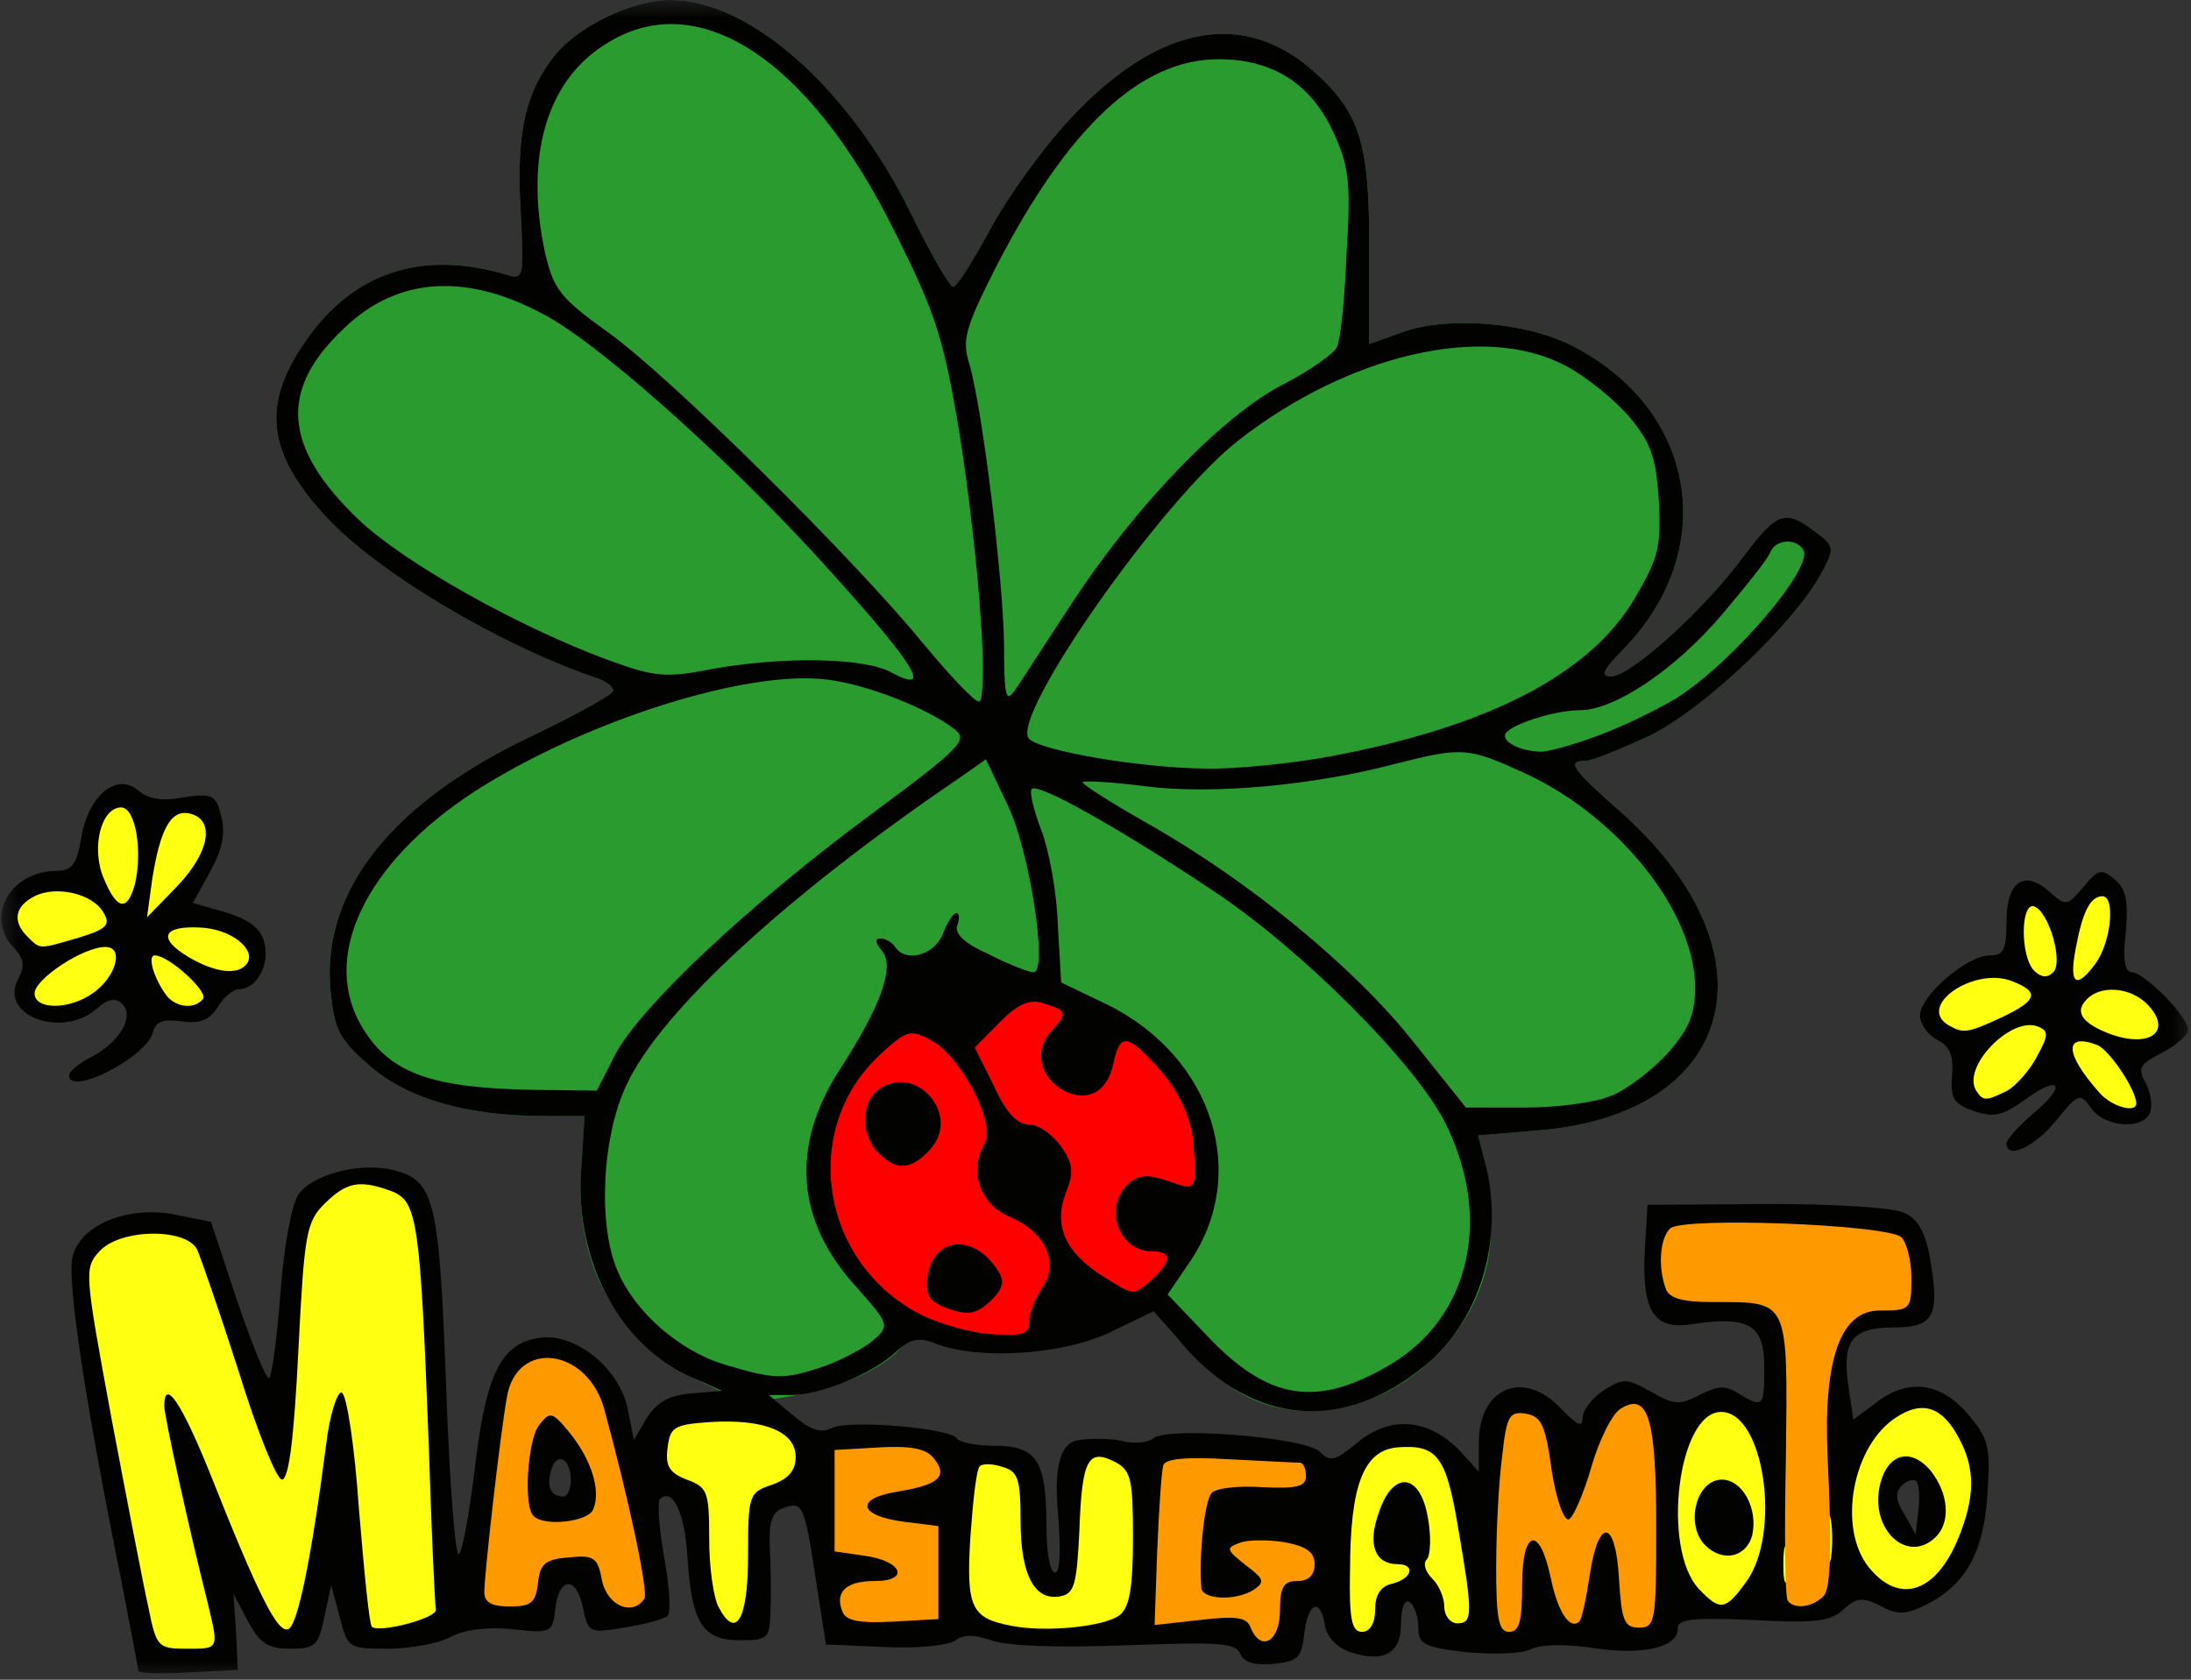 <svg width="60" height="46" viewBox="0 0 60 46" fill="none" xmlns="http://www.w3.org/2000/svg">
<rect x="0" y="0" width="60" height="46" fill="#333333" stroke="none"/>
<g clip-path="url(#clip0_610_2713)">
<mask id="mask0_610_2713" style="mask-type:luminance" maskUnits="userSpaceOnUse" x="0" y="0" width="60" height="46">
<path d="M60 0H0V46H60V0Z" fill="white"/>
</mask>
<g mask="url(#mask0_610_2713)">
<path d="M34.105 38.227C33.039 37.671 31.263 35.75 31.263 35.148C31.263 34.892 31.477 34.429 31.737 34.106C33.395 32.045 32.376 29.544 29.322 28.039C28.494 27.645 27.64 27.321 27.428 27.321C27.216 27.321 26.954 27.229 26.882 27.09C26.81 26.974 26.385 26.859 25.958 26.859C25.296 26.859 25.152 26.975 24.892 27.739C24.703 28.203 24.204 29.198 23.756 29.915C22.5 31.883 22.714 33.319 24.489 34.94C25.887 36.214 24.631 37.696 21.694 38.228C20.558 38.437 20.321 38.391 19.231 37.858C16.911 36.723 15.75 34.709 15.915 32.069L16.01 30.564H14.921C12.812 30.564 11.178 30.101 10.137 29.198C9.26 28.435 9.164 28.204 9.046 27.069C8.834 24.336 10.776 21.928 14.684 20.099C15.845 19.543 16.792 19.011 16.792 18.917C16.815 18.826 16.625 18.686 16.413 18.594C13.76 17.713 10.326 15.676 8.928 14.147C7.318 12.411 7.151 11.092 8.36 9.355C9.663 7.455 11.558 6.831 13.878 7.525C14.352 7.664 14.352 7.618 14.256 5.719C14.137 3.612 14.399 2.501 15.203 1.505C15.845 0.717 17.313 0 18.355 0C20.533 0 23.257 2.408 24.94 5.835C25.483 6.947 26.006 7.85 26.099 7.85C26.194 7.873 26.645 7.155 27.118 6.275C27.592 5.397 28.562 4.053 29.273 3.288C31.713 0.65 34.105 0.209 36.071 2.039C37.255 3.126 37.516 4.007 37.492 6.854V9.424L38.463 9.076C39.694 8.66 41.755 8.822 43.01 9.448C46.444 11.16 47.131 15.028 44.454 17.783C43.887 18.362 43.815 18.523 44.124 18.523C44.644 18.523 46.657 16.716 47.747 15.236C48.671 14.008 48.884 13.938 49.713 14.563C50.233 14.957 50.256 15.004 49.878 15.698C49.144 17.063 46.681 19.403 45.189 20.143C44.384 20.513 43.601 20.838 43.413 20.838C42.891 20.838 43.033 21.047 44.479 22.32C48.717 26.163 47.532 30.517 42.134 30.956L40.476 31.096L40.665 31.813C40.76 32.206 40.855 33.064 40.831 33.689C40.783 37.116 36.97 39.686 34.105 38.226V38.227Z" fill="#2A9B2F"/>
<path d="M3.789 45.753C3.789 45.707 3.576 44.618 3.339 43.368C2.321 38.343 1.823 35.009 1.989 34.407C2.203 33.528 3.552 32.995 4.831 33.272L5.778 33.458L6.489 35.612C6.891 36.77 7.27 37.742 7.365 37.742C7.436 37.742 7.578 36.723 7.673 35.496C7.768 34.153 7.98 33.018 8.17 32.718C8.549 32.162 9.851 31.815 10.775 32.046C11.913 32.323 12.031 32.879 12.22 38.066C12.315 40.729 12.48 42.742 12.575 42.558C12.694 42.372 12.883 41.237 13.025 40.034C13.334 37.533 13.759 36.745 14.848 36.63C15.821 36.538 16.98 37.511 17.193 38.598L17.359 39.433L17.715 38.829C17.998 38.391 18.33 38.205 18.945 38.159L19.774 38.089L18.945 37.719C16.979 36.862 15.748 34.546 15.913 32.069L16.008 30.564H14.919C12.811 30.564 11.176 30.101 10.136 29.198C9.258 28.435 9.163 28.204 9.045 27.069C8.833 24.336 10.774 21.928 14.682 20.099C15.843 19.543 16.79 19.011 16.79 18.917C16.814 18.826 16.624 18.686 16.412 18.594C13.758 17.713 10.324 15.676 8.926 14.147C7.317 12.411 7.15 11.092 8.359 9.355C9.662 7.455 11.556 6.831 13.876 7.525C14.35 7.664 14.35 7.618 14.255 5.719C14.136 3.612 14.398 2.501 15.202 1.505C15.845 0.717 17.313 0 18.355 0C20.533 0 23.257 2.408 24.94 5.835C25.483 6.947 26.006 7.85 26.099 7.85C26.194 7.873 26.645 7.155 27.118 6.275C27.592 5.397 28.562 4.053 29.273 3.288C31.713 0.65 34.105 0.209 36.071 2.039C37.255 3.126 37.515 4.007 37.492 6.854V9.424L38.463 9.076C39.694 8.66 41.755 8.822 43.01 9.448C46.444 11.16 47.131 15.028 44.454 17.783C43.887 18.362 43.815 18.523 44.124 18.523C44.644 18.523 46.657 16.716 47.747 15.236C48.671 14.008 48.884 13.938 49.713 14.563C50.233 14.957 50.256 15.004 49.878 15.698C49.144 17.063 46.681 19.403 45.189 20.143C44.384 20.513 43.601 20.838 43.413 20.838C42.891 20.838 43.033 21.047 44.478 22.32C48.717 26.163 47.532 30.517 42.134 30.956L40.476 31.096L40.665 31.813C41.211 33.897 40.546 36.142 39.032 37.393C36.782 39.245 34.318 39.036 32.4 36.837L31.594 35.911L30.434 36.467C29.178 37.092 26.881 37.254 25.673 36.814C25.152 36.606 24.94 36.653 24.536 37.023C23.897 37.625 22.452 38.204 21.67 38.204H21.054L21.716 38.76C22.19 39.153 22.476 39.269 22.782 39.107C23.232 38.876 26.005 39.107 26.193 39.385C26.265 39.501 26.739 39.593 27.235 39.593C28.396 39.593 28.656 40.011 28.656 41.77C28.656 42.488 28.751 43.066 28.893 43.066C29.035 43.066 29.058 42.417 28.965 41.353C28.869 40.195 29.035 39.562 29.462 39.455C29.794 39.385 30.36 39.385 30.693 39.455C31.025 39.547 31.427 39.523 31.594 39.385C31.996 39.06 35.738 39.362 36.14 39.755C36.426 40.056 36.567 40.011 37.206 39.477C38.107 38.76 39.125 38.853 39.978 39.732L40.498 40.311V39.501C40.498 37.996 41.729 37.487 42.748 38.575C43.198 39.038 43.34 39.108 43.34 38.829C43.34 38.622 43.601 38.275 43.932 38.066C44.452 37.741 44.548 37.741 45.212 38.112C45.851 38.482 45.992 38.482 46.537 38.205C47.035 37.95 47.248 37.927 47.603 38.159C48.291 38.575 48.314 38.529 48.314 37.416C48.314 36.304 47.912 36.027 46.372 36.259C45.282 36.445 44.951 35.912 45.045 34.198L45.117 32.995L48.386 32.972C50.28 32.972 51.866 33.065 52.175 33.227C52.53 33.388 52.742 33.783 52.86 34.5C53.122 36.028 52.955 36.352 51.889 36.352C50.729 36.352 50.445 36.7 50.61 37.903L50.753 38.877L51.345 38.437C52.221 37.742 53.122 37.834 53.879 38.714C54.448 39.386 54.518 39.595 54.425 40.913C54.33 42.534 53.807 43.438 52.695 43.971C52.175 44.225 51.938 44.225 51.487 43.971C51.013 43.739 50.847 43.739 50.468 44.087C50.113 44.411 49.687 44.456 47.982 44.364C46.324 44.295 45.945 44.341 45.945 44.595C45.945 45.129 44.975 45.337 43.601 45.129C42.82 45.013 42.156 45.036 41.896 45.175C41.659 45.291 40.877 45.313 40.143 45.245C38.982 45.106 38.84 45.036 38.84 44.55C38.84 44.271 38.722 43.948 38.604 43.878C38.462 43.785 38.367 44.039 38.367 44.456C38.367 45.29 37.893 45.544 36.97 45.244C36.591 45.105 36.331 44.827 36.282 44.502C36.164 43.738 35.808 43.877 35.715 44.758C35.643 45.405 35.548 45.498 34.861 45.568C34.341 45.614 34.057 45.52 33.962 45.289C33.843 44.989 33.37 44.964 30.835 45.058C28.917 45.128 27.591 45.081 27.141 44.919C26.667 44.758 26.384 44.758 26.171 44.919C25.98 45.058 25.152 45.151 24.229 45.105L22.618 45.035L22.334 43.206C22.026 41.192 21.979 41.099 21.433 41.307C21.15 41.4 21.055 41.701 21.078 42.302C21.101 42.79 21.125 43.576 21.101 44.063C21.078 44.873 21.054 44.919 20.249 44.919C19.23 44.919 18.946 44.433 18.828 42.674C18.756 41.423 18.425 40.728 18.071 41.053C17.999 41.144 18.046 41.863 18.189 42.65C18.331 43.437 18.378 44.154 18.283 44.248C18.189 44.34 17.667 44.479 17.099 44.573C16.128 44.734 16.104 44.711 15.963 44.017C15.772 43.138 15.299 43.183 15.203 44.087C15.133 44.711 15.085 44.734 14.044 44.618C13.38 44.549 12.742 44.618 12.338 44.827C12.005 45.013 11.225 45.151 10.61 45.151C9.544 45.151 9.519 45.129 9.307 44.295L9.07 43.414L8.88 44.295C8.715 45.059 8.643 45.151 7.956 45.151C7.34 45.151 7.127 45.013 6.795 44.411L6.393 43.647L6.464 44.689L6.511 45.731L5.162 45.801C4.403 45.847 3.788 45.823 3.788 45.753L3.789 45.753ZM11.013 40.127C10.8 34.685 10.681 33.573 10.257 33.412C9.546 33.133 9.001 34.175 9.001 35.773C9.001 37.208 9.024 37.255 9.665 37.324L10.303 37.394L10.517 40.589C10.801 45.035 11.204 44.664 11.014 40.126L11.013 40.127ZM7.721 41.285C7.389 40.96 7.177 41.376 7.414 41.91L7.651 42.488L7.769 41.955C7.816 41.655 7.792 41.353 7.721 41.285ZM52.484 40.566C52.389 40.498 52.223 40.544 52.081 40.682C51.891 40.868 51.915 41.1 52.151 41.469L52.46 42.026L52.532 41.377C52.578 41.007 52.555 40.66 52.483 40.567L52.484 40.566ZM15.631 40.543C15.631 39.918 15.229 39.733 15.085 40.288C14.967 40.728 15.085 40.983 15.441 40.983C15.536 40.983 15.631 40.774 15.631 40.543ZM20.25 39.825C20.178 39.709 19.871 39.594 19.586 39.617C19.089 39.617 19.089 39.639 19.539 39.825C20.203 40.103 20.415 40.103 20.25 39.825ZM38.108 37.349C40.286 36.028 40.878 33.297 39.553 30.702C38.7 29.059 35.622 25.979 33.205 24.383C30.671 22.692 28.444 21.441 28.256 21.604C28.184 21.673 28.303 22.183 28.517 22.738C28.73 23.294 28.942 24.451 28.967 25.309L29.06 26.905L30.316 27.509C33.229 28.944 34.247 32.185 32.542 34.617L31.974 35.45L32.993 36.515C34.721 38.367 36.046 38.576 38.108 37.35V37.349ZM22.572 37.417C23.069 37.233 23.684 36.908 23.921 36.7C24.372 36.306 24.348 36.26 23.447 35.24C21.79 33.435 21.648 31.374 22.997 29.29C24.111 27.577 24.513 26.466 24.158 26.049C23.968 25.817 23.945 25.701 24.111 25.701C24.253 25.701 24.442 25.817 24.513 25.933C24.797 26.373 25.579 26.164 25.816 25.585C25.935 25.261 26.1 25.006 26.194 25.006C26.266 25.006 26.289 25.145 26.218 25.331C26.124 25.563 26.408 25.84 27.095 26.141C27.638 26.419 28.184 26.627 28.302 26.627C28.705 26.627 28.208 23.363 27.615 22.09L26.999 20.794L26.242 21.325C21.575 24.498 18.118 27.669 17.17 29.683C16.483 31.096 16.365 33.551 16.91 34.802C17.384 35.935 18.615 37.001 19.847 37.371C21.243 37.787 21.457 37.787 22.571 37.417H22.572ZM5.447 37.371C5.447 36.769 4.618 34.685 4.335 34.569C3.647 34.313 3.244 35.056 3.434 36.329L3.599 37.51H4.523C5.02 37.51 5.447 37.44 5.447 37.371ZM51.631 34.986C51.631 34.455 50.898 34.269 48.742 34.269C46.848 34.269 46.421 34.339 46.421 34.616C46.421 34.871 46.729 34.964 47.676 34.964C48.339 34.964 49.026 35.056 49.191 35.15C49.523 35.357 51.631 35.218 51.631 34.987V34.986ZM25.602 33.342C25.863 33.342 26.053 33.181 26.053 32.949C26.053 32.601 25.839 32.531 24.773 32.531H23.494L23.968 33.387C24.466 34.222 24.489 34.245 24.796 33.805C24.987 33.55 25.342 33.341 25.602 33.341L25.602 33.342ZM31.595 30.773C31.287 30.146 31.217 30.124 30.884 30.448C30.671 30.634 30.387 30.795 30.197 30.795C30.007 30.795 29.936 30.956 30.007 31.212C30.078 31.536 30.292 31.606 31.026 31.536L31.95 31.445L31.594 30.773H31.595ZM44.124 30.008C44.549 29.846 45.236 29.313 45.663 28.85C46.255 28.178 46.42 27.785 46.42 27.045C46.42 24.984 44.335 22.367 41.779 21.186C40.215 20.469 40.072 20.446 38.249 20.909C35.976 21.511 33.204 21.765 31.381 21.534C30.48 21.418 29.7 21.372 29.651 21.418C29.604 21.463 30.41 21.974 31.428 22.552C34.176 24.103 37.089 26.489 38.7 28.526L40.145 30.332H41.755C42.631 30.332 43.697 30.194 44.124 30.008ZM16.839 28.897C17.526 27.576 20.51 24.775 23.826 22.321C26.361 20.445 26.526 20.26 26.124 19.958C25.365 19.379 23.756 18.755 22.69 18.616C20.486 18.314 15.986 19.751 13.003 21.671C9.971 23.64 8.74 26.257 9.947 28.177C10.704 29.405 11.842 29.798 14.613 29.846L16.343 29.868L16.84 28.896L16.839 28.897ZM36.379 20.724C40.736 19.913 43.532 18.478 44.763 16.394C45.402 15.306 45.497 15.005 45.427 13.732C45.355 12.527 45.213 12.133 44.621 11.416C44.217 10.953 43.437 10.304 42.844 10.002C40.641 8.845 36.947 9.702 33.94 12.041C31.832 13.661 27.615 19.681 28.184 20.237C28.516 20.562 31.191 21.025 32.967 21.047C33.821 21.07 35.36 20.909 36.378 20.723L36.379 20.724ZM43.769 20.144C44.454 19.889 45.402 19.427 45.901 19.125C47.415 18.177 49.69 15.536 49.381 15.05C49.168 14.725 48.624 14.773 48.48 15.12C48.433 15.281 47.818 16.046 47.155 16.832C45.875 18.337 44.217 19.449 43.27 19.449C42.536 19.449 41.211 19.889 41.211 20.144C41.211 20.353 41.638 20.561 42.158 20.584C42.348 20.607 43.082 20.398 43.769 20.144ZM26.858 16.972C26.786 15.722 26.526 13.406 26.266 11.809C25.839 9.262 25.626 8.589 24.513 6.367C22.145 1.575 19.066 -0.417 16.555 1.227C14.944 2.245 14.376 4.329 14.921 6.9C15.157 7.917 15.323 8.149 16.65 9.1C18.308 10.28 23.352 15.258 25.318 17.666C26.029 18.523 26.691 19.217 26.809 19.217C26.928 19.217 26.953 18.198 26.858 16.972V16.972ZM29.392 16.462C31.121 13.823 33.513 11.346 35.171 10.512C35.881 10.142 36.545 9.679 36.615 9.494C36.71 9.308 36.829 8.15 36.876 6.924C36.994 5.025 36.947 4.561 36.52 3.635C35.904 2.293 34.862 1.622 33.371 1.622C31.239 1.622 29.25 3.474 27.26 7.34C26.431 8.985 26.335 9.308 26.549 9.98C26.904 11.207 27.473 15.838 27.496 17.668C27.496 19.033 27.545 19.265 27.781 18.917C27.946 18.686 28.657 17.575 29.391 16.463L29.392 16.462ZM22.808 15.722C20.25 12.851 16.697 9.655 15.063 8.706C12.862 7.455 10.919 7.549 9.427 8.985C7.626 10.674 7.745 12.249 9.83 14.24C11.085 15.421 14.164 17.157 16.675 18.083C17.954 18.547 18.238 18.569 19.54 18.314C21.507 17.967 23.662 18.015 24.395 18.407C25.556 19.032 25.106 18.268 22.809 15.722L22.808 15.722Z" fill="#020201"/>
<path d="M54.947 31.304C54.947 31.212 55.279 30.84 55.681 30.494C56.628 29.708 56.415 29.406 55.444 30.123C54.828 30.564 54.592 30.61 54.047 30.425C53.503 30.239 53.408 30.078 53.455 29.451C53.503 28.92 53.408 28.665 53.053 28.479C52.792 28.341 52.579 28.039 52.579 27.807C52.579 27.276 53.858 26.164 54.497 26.164C54.876 26.164 54.947 26.003 54.947 25.238C54.947 24.125 55.444 23.803 56.131 24.428C56.581 24.821 56.605 24.821 57.055 24.289C57.458 23.803 57.552 23.779 57.908 24.08C58.216 24.335 58.286 24.659 58.216 25.515C58.121 26.28 58.191 26.627 58.381 26.627C58.713 26.627 59.92 27.831 59.92 28.202C59.92 28.341 59.588 28.641 59.209 28.827C58.594 29.151 58.522 29.244 58.759 29.66C58.901 29.915 58.95 30.286 58.878 30.47C58.689 30.956 57.624 30.865 57.269 30.354C56.96 29.914 56.913 29.938 56.296 30.701C55.704 31.419 54.946 31.766 54.946 31.304H54.947Z" fill="#020201"/>
<path d="M1.895 29.451C1.895 29.335 2.178 29.104 2.51 28.943C3.293 28.525 3.694 27.831 3.339 27.483C3.174 27.322 2.96 27.345 2.651 27.623C1.704 28.457 -0.047 27.808 0.496 26.813C0.687 26.466 0.663 26.257 0.378 25.956C-0.428 25.1 0.283 23.849 1.562 23.849C1.965 23.849 2.107 23.663 2.225 22.945C2.414 21.788 3.196 21.14 3.788 21.649C4.049 21.881 4.452 21.951 5.019 21.835C5.825 21.72 5.92 21.765 6.061 22.367C6.18 22.83 6.084 23.27 5.755 23.872L5.281 24.729L6.179 24.984C6.843 25.192 7.15 25.424 7.245 25.84C7.387 26.419 7.032 27.091 6.535 27.091C6.393 27.091 6.132 27.299 5.966 27.577C5.729 27.947 5.469 28.04 4.971 27.971C4.474 27.901 4.261 27.971 4.189 28.271C4 28.966 1.892 30.031 1.892 29.452L1.895 29.451Z" fill="#020201"/>
</g>
<path d="M4.073 44.063C3.931 43.437 3.481 41.099 3.055 38.853C2.322 34.87 2.296 34.732 2.723 34.268C3.292 33.644 5.092 33.62 5.4 34.222C5.493 34.43 6.016 35.934 6.536 37.555C7.033 39.176 7.578 40.52 7.72 40.52C7.91 40.52 8.052 39.385 8.17 37.001C8.335 33.759 8.384 33.458 8.904 32.949C9.496 32.37 9.851 32.3 10.728 32.624C11.439 32.901 11.509 33.458 11.746 39.709C11.817 42.001 11.912 43.969 11.936 44.085C11.959 44.317 10.373 44.733 10.183 44.549C10.112 44.479 9.97 43.02 9.828 41.307C9.709 39.593 9.496 38.181 9.354 38.134C9.235 38.111 9.022 38.76 8.927 39.593C8.525 42.697 8.146 44.549 7.886 44.617C7.601 44.71 7.104 43.761 5.755 40.358C4.972 38.413 4.499 37.719 4.499 38.506C4.499 38.783 5.163 41.816 5.683 43.877C5.991 45.173 6.015 45.151 5.114 45.151C4.333 45.151 4.285 45.105 4.072 44.063H4.073Z" fill="#FFFF11"/>
<path d="M27.711 44.526C26.598 44.318 26.455 44.039 26.573 42.096C26.645 41.099 26.739 40.219 26.835 40.15C26.905 40.08 27.19 40.08 27.451 40.173C27.876 40.289 27.948 40.497 27.948 41.655C27.948 43.113 28.326 43.854 29.037 43.716C29.416 43.646 29.487 43.414 29.559 41.909C29.629 39.963 29.795 39.663 30.529 40.033C30.979 40.264 31.026 40.519 31.026 42.117C31.026 43.459 30.932 44.016 30.671 44.224C30.269 44.549 28.635 44.71 27.711 44.526V44.526Z" fill="#FFFF11"/>
<path d="M36.971 43.021C36.971 40.658 37.349 39.732 38.25 39.639C39.362 39.548 39.6 39.871 39.931 41.839C40.335 44.202 40.335 44.456 39.908 44.456C39.718 44.456 39.553 44.247 39.553 44.016C39.553 43.761 39.411 43.414 39.22 43.228C39.032 43.044 38.96 42.812 39.079 42.697C39.173 42.581 39.197 42.071 39.102 41.562C38.888 40.311 38.131 40.266 37.752 41.446C37.444 42.302 37.657 42.836 38.272 42.836C38.77 42.836 38.676 43.229 38.131 43.369C37.798 43.438 37.657 43.692 37.657 44.087C37.657 44.456 37.515 44.689 37.301 44.689C37.018 44.689 36.946 44.364 36.969 43.022L36.971 43.021Z" fill="#FFFF11"/>
<path d="M19.681 44.016C19.54 43.761 19.421 42.929 19.421 42.14C19.421 40.844 19.374 40.728 18.805 40.52C18.331 40.334 18.213 40.15 18.283 39.639C18.355 39.084 18.45 39.014 19.444 38.944C20.913 38.853 21.789 39.2 21.789 39.895C21.789 40.265 21.599 40.497 21.15 40.658C20.509 40.867 20.486 40.937 20.486 42.581C20.486 44.363 20.154 44.919 19.681 44.015L19.681 44.016Z" fill="#FFFF11"/>
<path d="M46.516 43.507C45.497 42.395 45.947 38.667 47.132 38.667C48.316 38.667 48.789 42.001 47.819 43.321C47.25 44.108 47.108 44.131 46.517 43.507H46.516ZM47.983 42.048C48.15 41.331 47.723 40.52 47.155 40.52C46.444 40.52 46.137 41.771 46.705 42.327C47.179 42.79 47.818 42.65 47.984 42.048H47.983Z" fill="#FFFF11"/>
<path d="M48.836 42.836C48.836 42.396 48.884 42.211 48.954 42.443C49.003 42.65 49.003 43.021 48.954 43.253C48.884 43.46 48.836 43.275 48.836 42.835V42.836Z" fill="#FFFF11"/>
<path d="M51.181 42.928C50.306 41.84 50.731 39.571 51.94 38.807C52.651 38.343 53.194 38.529 53.645 39.385C54.095 40.219 54.095 40.983 53.622 42.141C53.006 43.623 52.011 43.948 51.182 42.928H51.181ZM53.006 42.095C53.431 41.678 53.361 40.89 52.862 40.265C52.319 39.639 51.703 39.802 51.489 40.635C51.181 41.863 52.223 42.858 53.006 42.095Z" fill="#FFFF11"/>
<path d="M50.045 42.141C50.045 41.562 50.092 41.331 50.138 41.632C50.187 41.91 50.187 42.372 50.138 42.675C50.091 42.952 50.045 42.721 50.045 42.141Z" fill="#FFFF11"/>
<path d="M57.505 29.939C56.533 28.85 56.51 28.271 57.434 28.618C57.766 28.757 58.5 29.846 58.5 30.216C58.5 30.494 57.836 30.309 57.505 29.939Z" fill="#FFFF11"/>
<path d="M54.118 29.869C53.715 29.221 55.065 27.831 55.799 28.11C56.107 28.226 56.107 28.341 55.776 28.943C55.585 29.313 55.207 29.731 54.97 29.869C54.401 30.146 54.308 30.171 54.118 29.869Z" fill="#FFFF11"/>
<path d="M57.789 28.318C57.055 28.039 56.819 27.739 57.102 27.415C57.48 26.951 58.357 27.02 58.831 27.531C59.493 28.248 58.878 28.711 57.789 28.318Z" fill="#FFFF11"/>
<path d="M53.336 28.062C52.508 27.531 54.047 26.488 55.066 26.858C55.871 27.16 55.8 27.392 54.829 27.855C53.882 28.293 53.763 28.318 53.336 28.062Z" fill="#FFFF11"/>
<path d="M0.947 27.206C0.947 26.813 2.273 25.933 2.889 25.933C3.411 25.933 3.174 26.766 2.534 27.206C1.871 27.669 0.947 27.646 0.947 27.206Z" fill="#FFFF11"/>
<path d="M4.571 27.276C4.216 26.813 4.026 26.164 4.239 26.164C4.618 26.164 5.684 27.136 5.565 27.345C5.351 27.646 4.831 27.599 4.571 27.276H4.571Z" fill="#FFFF11"/>
<path d="M55.704 26.582C55.326 26.211 55.326 24.705 55.704 24.821C56.108 24.961 56.51 26.351 56.226 26.628C56.059 26.79 55.894 26.767 55.704 26.582Z" fill="#FFFF11"/>
<path d="M56.842 25.979C57.032 24.961 57.244 24.544 57.575 24.544C57.931 24.544 57.812 25.771 57.41 26.351C56.865 27.114 56.651 26.976 56.842 25.979V25.979Z" fill="#FFFF11"/>
<path d="M5.164 26.21C4.31 25.701 4.453 25.354 5.448 25.4C6.3 25.424 7.011 25.979 6.774 26.374C6.537 26.721 5.921 26.651 5.164 26.211V26.21Z" fill="#FFFF11"/>
<path d="M0.757 25.655C0.331 25.238 0.402 24.821 0.947 24.543C1.539 24.242 2.558 24.473 2.842 25.007C3.032 25.331 2.913 25.447 2.154 25.679C1.042 26.004 1.112 26.004 0.757 25.656V25.655Z" fill="#FFFF11"/>
<path d="M4.168 24.08C4.382 22.737 4.665 22.182 5.164 22.273C5.898 22.413 5.756 23.315 4.879 24.241L4.026 25.122L4.168 24.08Z" fill="#FFFF11"/>
<path d="M2.842 24.058C2.486 23.224 2.77 22.112 3.316 22.112C3.718 22.112 3.908 23.316 3.694 24.219C3.481 24.984 3.197 24.914 2.842 24.058Z" fill="#FFFF11"/>
<path d="M34.247 44.572C34.152 44.294 33.868 44.247 32.874 44.363L31.618 44.502L31.69 42.465C31.737 41.33 31.809 40.288 31.855 40.127C31.927 39.941 32.494 39.895 33.678 39.964C34.625 40.011 35.479 40.057 35.598 40.057C35.691 40.057 35.763 40.218 35.763 40.427C35.763 40.705 35.526 40.774 34.579 40.728C33.915 40.681 33.299 40.751 33.181 40.889C32.993 41.075 32.826 42.557 32.898 43.484C32.921 43.807 33.845 43.854 34.342 43.53C34.651 43.321 34.603 43.228 34.106 42.858C33.585 42.441 33.56 42.394 33.941 42.255C34.153 42.163 34.721 42.163 35.172 42.233C35.787 42.349 36 42.51 36 42.835C36 43.136 35.835 43.298 35.526 43.298C35.148 43.298 35.052 43.459 35.052 44.108C35.052 44.942 34.532 45.266 34.247 44.572Z" fill="#FF9900"/>
<path d="M40.973 42.906C40.973 41.91 41.045 40.543 41.138 39.871C41.257 38.784 41.328 38.645 41.779 38.714C42.204 38.784 42.322 39.015 42.489 40.244C42.608 41.03 42.821 41.656 42.963 41.608C43.082 41.562 43.366 40.914 43.579 40.174C43.793 39.434 44.148 38.714 44.385 38.575C45.142 38.112 45.355 38.854 45.355 41.817C45.355 44.411 45.332 44.573 44.881 44.573C44.479 44.573 44.407 44.387 44.335 43.229C44.242 41.586 43.768 41.54 43.531 43.161C43.437 43.785 43.318 44.341 43.246 44.411C42.986 44.643 42.654 44.133 42.465 43.206C42.157 41.748 41.683 41.887 41.683 43.393C41.683 44.387 41.611 44.689 41.328 44.689C41.044 44.689 40.972 44.341 40.972 42.907L40.973 42.906Z" fill="#FF9900"/>
<path d="M23.068 44.132C22.855 43.6 23.163 43.298 23.944 43.298C24.94 43.298 24.703 42.742 23.66 42.603L22.855 42.487V39.709L24.062 39.639C24.915 39.593 25.342 39.663 25.555 39.918C25.981 40.427 25.72 40.658 24.608 40.844C23.4 41.029 23.494 41.516 24.773 41.677L25.697 41.793V44.34L24.442 44.41C23.519 44.456 23.164 44.386 23.069 44.132H23.068Z" fill="#FF9900"/>
<path d="M13.263 43.6C13.263 43.113 13.69 39.34 13.879 38.275C14.14 36.654 16.106 36.909 16.556 38.623C17.218 41.054 17.764 43.601 17.645 43.785C17.313 44.271 16.626 43.971 16.484 43.276C16.366 42.65 16.271 42.582 15.586 42.65C14.922 42.698 14.78 42.836 14.732 43.369C14.662 43.9 14.543 43.994 13.951 43.994C13.454 43.994 13.263 43.878 13.263 43.6ZM16.247 41.33C16.46 40.822 16.2 39.987 15.608 39.246C15.111 38.644 15.062 38.644 14.755 39.037C14.447 39.455 14.329 41.259 14.612 41.516C14.897 41.816 16.128 41.677 16.247 41.329V41.33Z" fill="#FF9900"/>
<path d="M48.954 43.832C48.884 43.716 48.861 41.955 48.907 39.871C48.954 35.565 49.002 35.658 46.941 35.658C46.089 35.658 45.71 35.565 45.615 35.288C45.402 34.709 45.45 33.922 45.734 33.644C46.066 33.319 51.608 33.528 52.059 33.876C52.201 33.992 52.343 34.5 52.343 34.986C52.343 35.867 52.319 35.89 51.467 35.89C50.408 35.89 49.935 37.209 50.046 39.849C50.164 42.303 50.139 43.461 49.951 43.692C49.666 44.017 49.122 44.087 48.955 43.832H48.954Z" fill="#FF9900"/>
<path d="M25.223 36.005C22.453 34.593 21.884 30.889 24.134 28.85C24.822 28.226 24.915 28.178 25.484 28.48C26.312 28.92 27.284 30.773 26.953 31.329C26.526 32.092 26.834 32.972 27.638 33.319C28.634 33.735 29.012 34.593 28.539 35.265C28.349 35.542 28.184 35.96 28.184 36.191C28.184 36.538 28.019 36.584 27.189 36.538C26.621 36.514 25.744 36.26 25.223 36.005ZM27.332 34.802C26.645 33.735 25.532 33.876 25.389 35.009C25.342 35.496 25.461 35.658 25.981 35.844C26.527 36.028 26.74 35.982 27.119 35.635C27.474 35.288 27.521 35.102 27.332 34.802ZM25.461 31.49C26.362 30.518 25.034 29.059 24.016 29.869C23.566 30.239 23.589 31.143 24.063 31.583C24.56 32.069 24.94 32.046 25.461 31.49Z" fill="#FF0000"/>
<path d="M30.22 34.963C29.178 34.314 28.848 33.573 29.178 32.693C29.415 32.114 29.392 31.883 29.059 31.397C28.823 31.072 28.444 30.795 28.184 30.795C27.852 30.795 27.545 30.47 27.213 29.73L26.692 28.688L27.379 27.993C27.853 27.507 28.185 27.367 28.517 27.46C29.227 27.669 29.251 27.739 28.8 28.225C28.303 28.756 28.468 29.521 29.133 29.868C29.772 30.193 30.317 29.914 30.482 29.151C30.649 28.341 30.838 28.317 31.501 29.012C32.212 29.73 32.639 30.563 32.685 31.373C32.78 32.6 32.757 32.624 31.998 32.345C31.454 32.16 31.217 32.16 30.932 32.392C30.198 32.995 30.599 34.268 31.547 34.268C32.093 34.268 32.093 34.545 31.547 35.033C31.027 35.496 31.073 35.496 30.222 34.963H30.22Z" fill="#FF0000"/>
</g>
<defs>
<clipPath id="clip0_610_2713">
<rect width="60" height="46" fill="white"/>
</clipPath>
</defs>
</svg>
